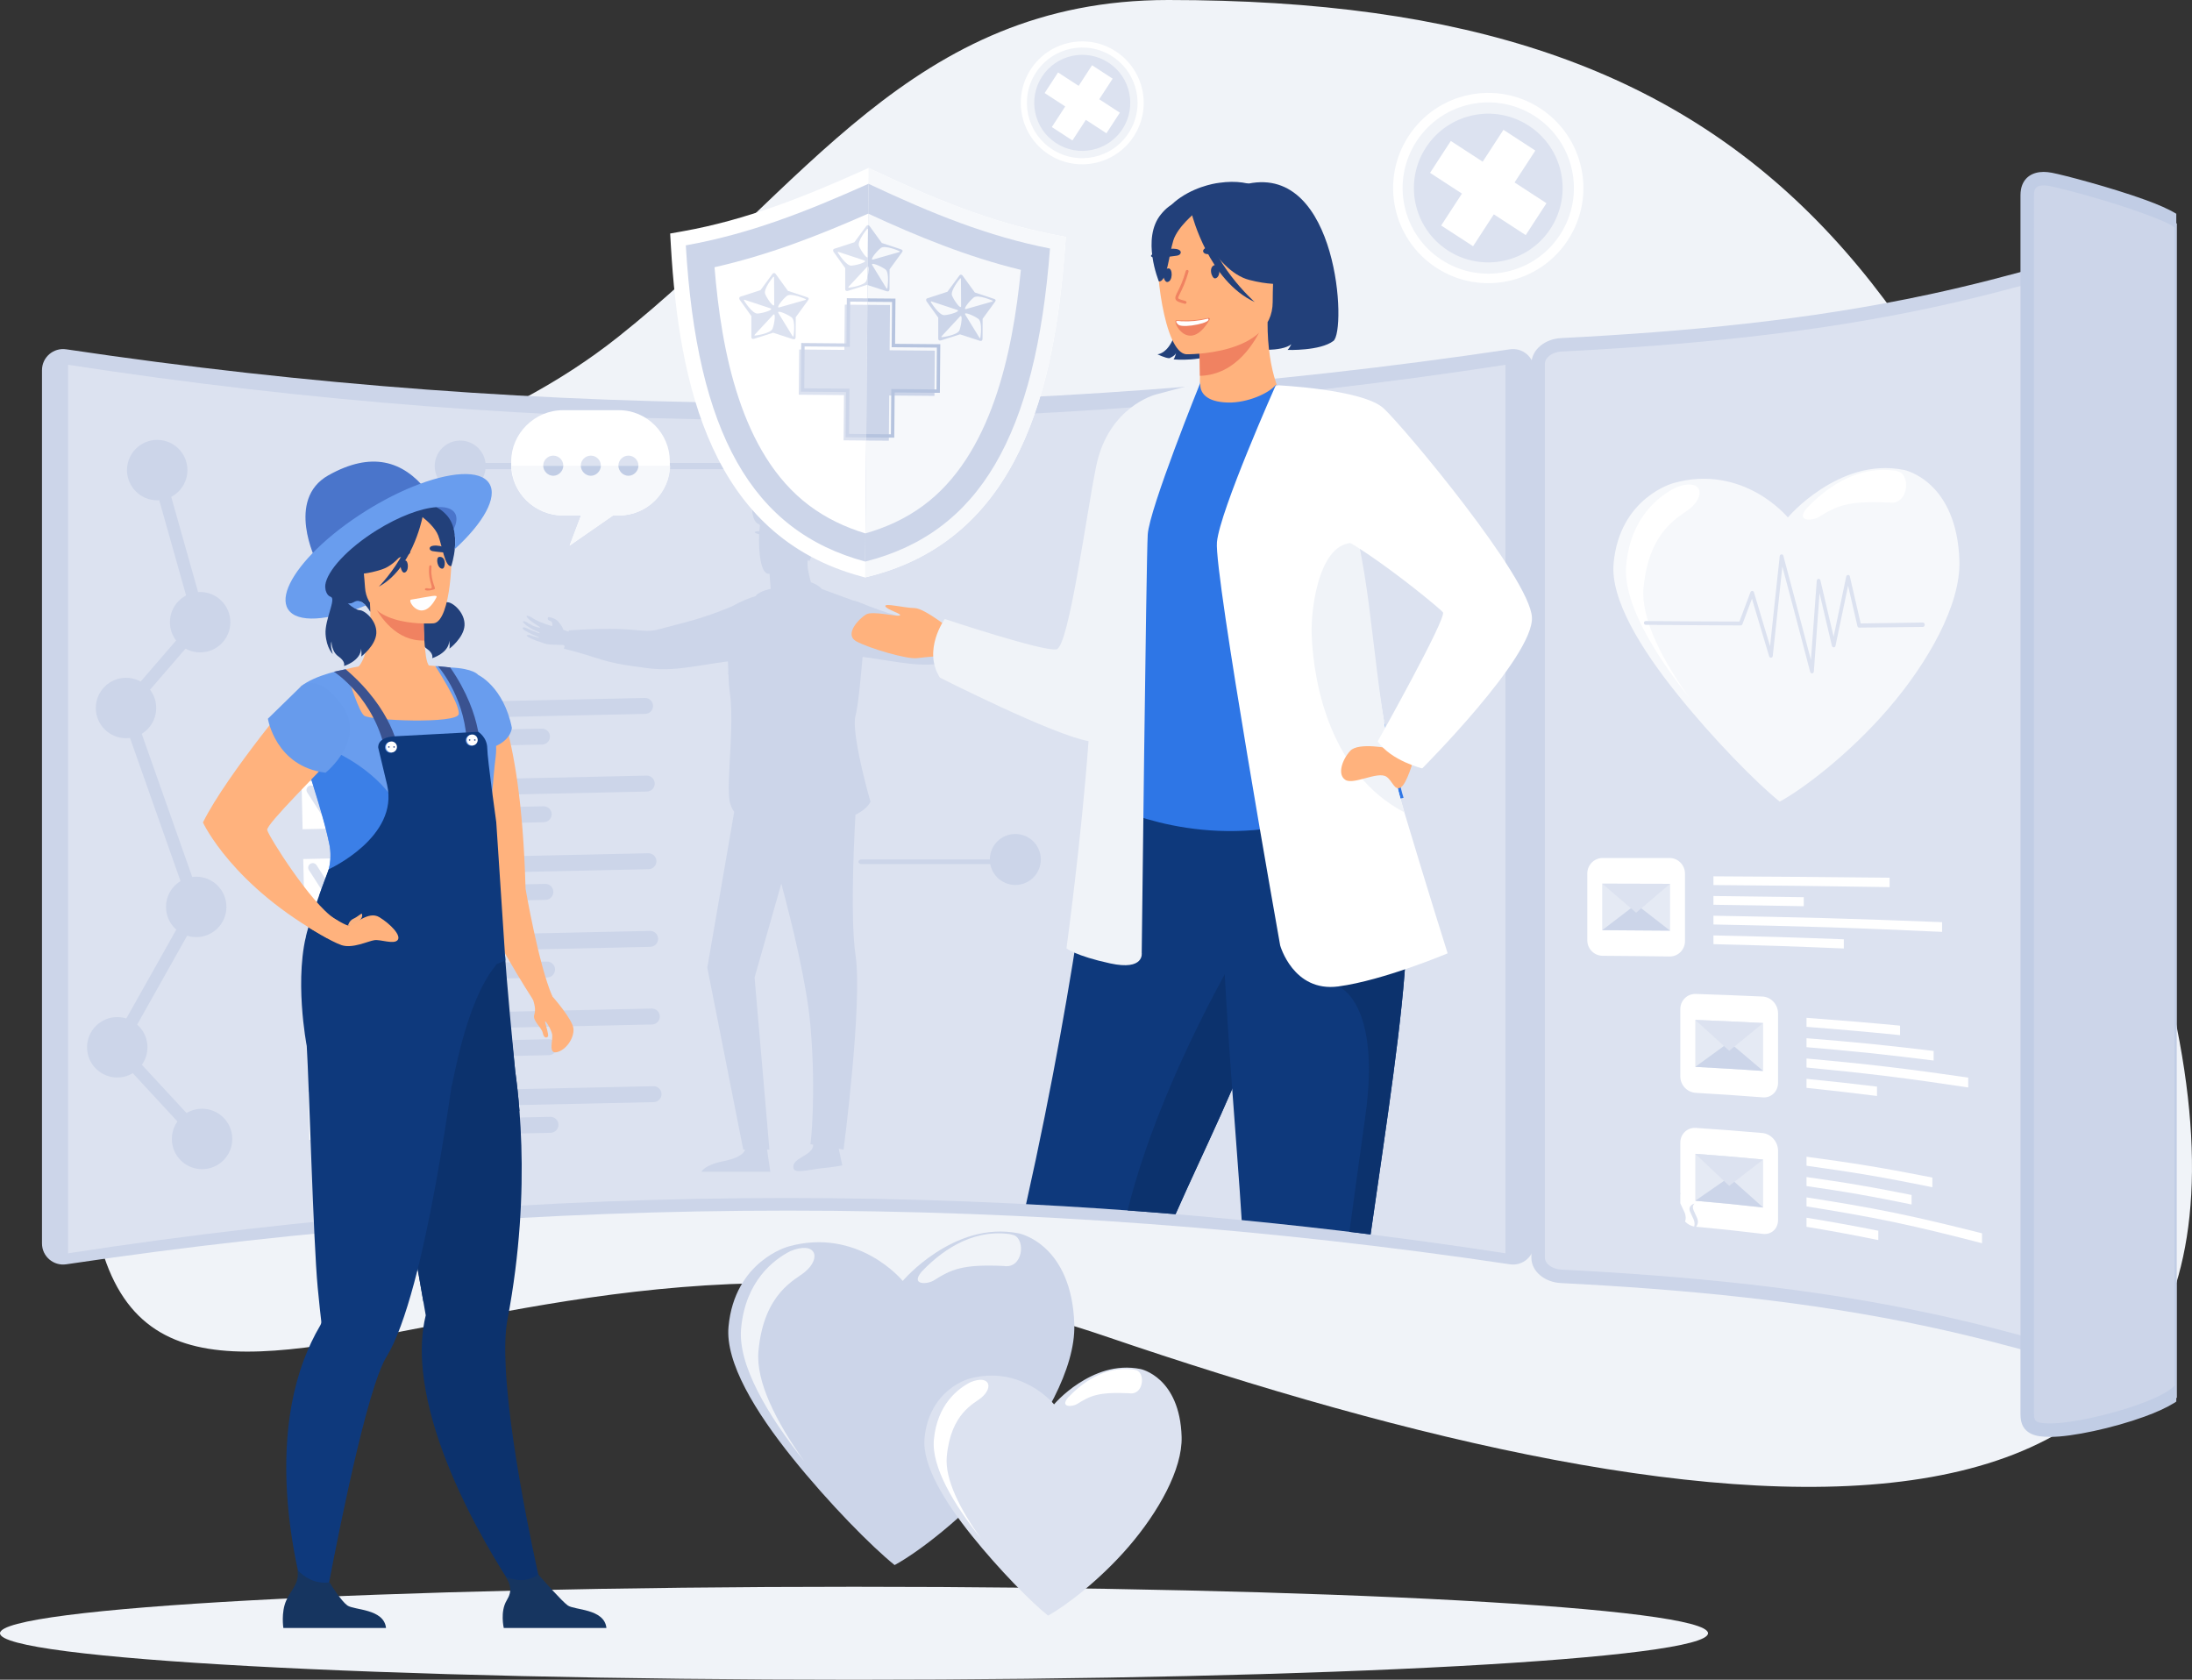 <svg xmlns="http://www.w3.org/2000/svg" id="Layer_1" viewBox="0 0 2510.74 1923.92"><rect x="0" y="0" width="2510.74" height="1923.92" fill="#333333" stroke="none"/><path d="M978.19,1817.45c540.25,0,978.21,23.83,978.21,53.24s-437.96,53.23-978.21,53.23S0,1900.09,0,1870.69s437.94-53.24,978.19-53.24Z" fill="#f0f3f8" fill-rule="evenodd"></path><path d="M1338.1,0c-293.71,0-417.45,216.87-629.5,385.44-280.64,223.13-561.26,77.88-606.2,831.75-39.98,670.98,459.05,72.65,1162.68,312.99,703.63,240.35,1420.26,337.15,1207.61-440.5C2260.05,312.04,2020.56,0,1338.1,0Z" fill="#f0f3f8" fill-rule="evenodd"></path><path d="M1729.46,1448.1c-549.47-82.02-1104.11-82.01-1653.58,0-14.63,2.18-27.78-9.09-27.78-23.87V423.97c0-14.8,13.15-26.07,27.78-23.88,549.47,82.01,1104.11,82.01,1653.58,0,14.63-2.19,27.78,9.08,27.78,23.88v1000.26c0,14.78-13.15,26.05-27.78,23.87Z" fill="#ccd5e9" fill-rule="evenodd"></path><path d="M1724.37,1435.49c-546.96-84.42-1099.43-84.42-1646.4,0V417.82c546.97,84.42,1099.44,84.43,1646.4,0v1017.67Z" fill="#dce2f0" fill-rule="evenodd"></path><path d="M1788.35,394.95c141.16-7.23,283.69-20.22,423.45-50.32,92.13-19.84,183.06-46.98,273.86-78.12v1323.91c-90.81-31.12-181.76-58.24-273.86-78.07-139.81-30.11-282.29-43.21-423.45-50.46-14.54-.74-26.56-9.75-26.56-21.4V416.77c0-11.77,12.04-21.1,26.56-21.82Z" fill="#dce2f0" fill-rule="evenodd"></path><path d="M1787.96,387.25c70.44-3.6,141.27-8.67,211.79-16.55,70.49-7.86,140.85-18.63,210.46-33.61,45.86-9.89,91.49-21.6,136.86-34.68h.04c45.25-13.05,90.66-27.64,136.08-43.2l10.19-3.48v1345.5l-10.19-3.51c-45.45-15.56-90.84-30.13-136.08-43.17-45.29-13.05-90.93-24.77-136.91-34.67-69.64-14.98-139.97-25.76-210.47-33.69-70.52-7.89-141.31-13-211.77-16.6-9-.43-17.33-3.61-23.38-8.48-6.47-5.21-10.51-12.41-10.51-20.62V416.77c0-8.22,4.04-15.54,10.49-20.85,6.07-4.98,14.39-8.21,23.4-8.67h0ZM2001.45,386.02c-70.94,7.94-142.06,13-212.72,16.63h-.01c-5.67.26-10.81,2.21-14.39,5.15-2.96,2.43-4.82,5.61-4.82,8.97v1023.72c0,3.26,1.82,6.3,4.71,8.63,3.59,2.88,8.78,4.79,14.49,5.05h.01c70.69,3.63,141.78,8.74,212.7,16.7,70.95,7.98,141.81,18.85,211.96,33.94,46.08,9.9,92.06,21.73,137.93,34.94,42.44,12.23,84.62,25.65,126.62,39.91V277.26c-41.95,14.25-84.16,27.7-126.58,39.91h0c-45.79,13.23-91.77,25.04-137.97,34.98-70.13,15.1-140.97,25.94-211.95,33.86Z" fill="#ccd5e9" fill-rule="evenodd"></path><path d="M2491.58,259.82c-3-16.61-129.28-50.61-149.71-54.42-15.56-2.9-26.65,2.04-26.65,18.05v1396.7c0,15.98,10.88,17.84,26.65,17.89,42.68.15,157.72-32.35,149.71-54.31V259.82Z" fill="#ccd5e9" fill-rule="evenodd"></path><path d="M2492.74,244.82c-8.68-5.3-20.99-10.65-34.89-15.69-39.93-14.51-94.87-28.89-107.81-31.3h-.02c-3.26-.59-6.38-.93-9.22-.93-6.38,0-12.07,1.52-16.59,4.7h-.02c-4.74,3.38-8.04,8.45-9.32,15.27v.07c-.37,2.05-.59,4.28-.59,6.52v1396.7c0,11.33,4.23,17.89,11.55,21.73,6.12,3.22,13.87,3.84,22.82,3.88h.01c24.49.07,71.96-10.19,107.55-23.16,13.26-4.82,25.06-10.11,33.61-15.4h.04l2.88-1.89V244.82h0ZM2452.64,243.59c20.4,7.41,36.34,14.1,38.02,17.22v1322.92l.4,2.33c-.15,1.63-3.66,4.52-9.33,8.04v.03c-7.61,4.7-18.44,9.52-30.74,14-34.16,12.43-79.29,22.29-102.31,22.21h-.03c-6.76,0-12.39-.38-15.66-2.08-2.07-1.07-3.29-3.51-3.29-8.11V223.46c0-1.44.11-2.7.29-3.75h.01c.49-2.59,1.56-4.46,3.07-5.51,1.78-1.26,4.45-1.86,7.71-1.86,2.02,0,4.22.25,6.49.64,12.61,2.35,66.22,16.41,105.34,30.61h0ZM2491.09,1585.98l-.03.07v-.07h.03Z" fill="#c1cde5" fill-rule="evenodd"></path><path d="M180.08,503.84c19.1,0,34.6,15.5,34.6,34.6s-15.51,34.61-34.6,34.61-34.61-15.51-34.61-34.61,15.51-34.6,34.61-34.6Z" fill="#ccd5e9" fill-rule="evenodd"></path><path d="M229.23,678.05c19.11,0,34.6,15.49,34.6,34.6s-15.49,34.6-34.6,34.6-34.6-15.49-34.6-34.6,15.49-34.6,34.6-34.6Z" fill="#ccd5e9" fill-rule="evenodd"></path><path d="M144.34,776.32c19.09,0,34.6,15.51,34.6,34.61s-15.51,34.6-34.6,34.6-34.61-15.51-34.61-34.6,15.5-34.61,34.61-34.61Z" fill="#ccd5e9" fill-rule="evenodd"></path><path d="M224.75,1004.15c19.11,0,34.6,15.49,34.6,34.6s-15.49,34.6-34.6,34.6-34.6-15.49-34.6-34.6,15.49-34.6,34.6-34.6Z" fill="#ccd5e9" fill-rule="evenodd"></path><path d="M134.3,1164.94c19.11,0,34.61,15.49,34.61,34.6s-15.51,34.6-34.61,34.6-34.6-15.49-34.6-34.6,15.5-34.6,34.6-34.6Z" fill="#ccd5e9" fill-rule="evenodd"></path><path d="M231.46,1269.92c19.1,0,34.6,15.5,34.6,34.61s-15.5,34.6-34.6,34.6-34.61-15.51-34.61-34.6,15.51-34.61,34.61-34.61Z" fill="#ccd5e9" fill-rule="evenodd"></path><polygon points="186.94 536.52 236.09 710.72 237.14 714.41 234.61 717.32 152.44 812.45 231.47 1036.38 232.57 1039.43 230.96 1042.23 143.05 1198.55 236.66 1299.71 226.24 1309.35 129.1 1204.36 125.58 1200.55 128.08 1196.06 216.95 1038.07 137.62 813.3 136.25 809.42 138.95 806.28 221.32 710.92 173.2 540.37 186.94 536.52" fill="#ccd5e9" fill-rule="evenodd"></polygon><path d="M960.73,1315.79l4.05,19.07s-8.94,1.78-27.36,3.67c-20.53,3.3-29.21,5.04-28.73-2.46,0-10.18,22.79-12.8,22.79-25.01l-3.14-.49s6.85-54.86,0-135.16c-4.07-47.59-20.61-115.69-33.43-163.3l-30.62,107.54,17.01,197.05h-2.71l3.76,25.41h-78.79s2.54-7.64,25.41-12.2c22.87-4.58,24.13-12.52,24.13-12.52l-.05-.69h-1.74l-41.15-208.37,30.79-178.41c-1.93-2.79-3.58-6.09-4.67-9.98-2.9-10.5-1.01-35.6.37-62.8l.82-19.94c.45-15.51.31-30.68-1.41-43.29-.93-6.76-1.48-14.12-1.72-21.61-.03.03-.04.04-.04.04,0,0-.08.1-.26.3.25-4.07.04-9.3-.27-15.12-47.05,6.5-64.98,12.27-99.02,6.83-46.56-5.71-46.74-10.94-88.85-21.35l.86-3.23c-.81-.56-1.45-.95-1.84-1.08,0,0-9.21-.16-14.97-.45-5.75-.33-11.18-3.15-12.82-3.48-.23-.07-5.53-1.45-11.71-4.9-5.27-2.99,1.07-2.54,1.07-2.54,0,0,10.77,3.82,10.92,2.96.11-.68-5.93-2.44-11.81-5.67-1.51-.82-3.01-1.66-4.34-2.4-3.59-2.01-3.44-4.74.63-3.22,1.45.58,3.82,1.52,5.45,2.44,1.7.95,3.6,1.33,5.18,1.96,3.14,1.22,5.37,2.17,5.35,1.97-.01-.19.74-.34-.84-1.29-1.92-1.12-6.45-2.63-9.12-4.48-1.53-1.08-4.83-3.08-4.83-3.08,0,0-4.4-3.93-4.26-4.25.75-1.77,4.52.1,6.43,1.81,1.75.48,5.15,2.69,5.15,2.69,0,0,7.85,2.94,8.26,1.89.19-.48-4.44-2.89-8.62-5.92-3.88-2.76-7.32-6.23-6.89-7.05.74-1.4,5.35,1.3,5.35,1.3,0,0,3.15,2.02,4.26,2.61,1.26.7,5.27,2.56,5.27,2.56,0,0,14.23,5.71,14.52,4.66.33-1.07-.03-4.11-.78-4.74-.75-.67-2.76-1.16-3.56-1.79-.74-.69-1.19-2.14-.49-3.14.72-.93,5.63.86,5.63.86,0,0,3.95,1.47,5.84,3.69,6.57,7.74,5.03,8.48,5.9,9.44.34.4,2.89,1.31,6.11,2.34l.38-1.45c81.03-5.5,82.1,4.51,103.73-1.41,29.74-8.14,45.69-10.65,83.12-26.09,0,0,11.97-7.15,27.2-11.85l.48-.72c4.1-4.92,16.26-7.48,16.62-7.55h0l-.34-4.61-.95-12.51-2.11-.22c-3.87-.75-6.44-6.62-7.99-14.41-1.84-9.24-2.25-21.26-1.82-30.69-8.34-2.22-4.89-3.66.23-3.48.18-2.64.45-4.96.77-6.85-.46-.25-.72-.59-.72-1-9.48-2.72-8.41-21.43-8.45-22.37,0,0,12.23-1.85,26.34-9.18,11.44-5.97,26.74-1.37,31.76.83-.2-.76-.58-1.81-1.38-2.82,0,0,2.26,1.38,2.74,3.52.22.14.34.25.3.29,0,0,2.41-.62,4.05-.01,0,0-1.12-.1-1.46.67-.05.08-.11.11-.18.17,19.05,7.62,22.81,36.57,17.34,43.74-6.55,8.61-13.83,27.45-13.83,27.45,0,0-.55-.67-1.18-1.99-.26.64-.55,1.31-.89,1.92-.1,2.33-.03,4.48.12,6.49.42,4.39,2.01,11.09,3.7,17.6h.01c.48.15,8.06,2.56,12.6,7.73h0s35.26,12.95,35.26,12.95c1.86.33,3.89.85,6.03,1.65,37.43,15.43,53.38,17.97,83.12,26.08,11.57,3.17,17.27,1.76,32.45.64v41.53c-3.6.52-7.53,1.04-11.88,1.56-33.87,5.42-51.79-.25-98.32-6.71l-1.44,15.16-.1,1.01-.07.99v.04l-.13.97-.07.99-.1.99-.11,1-.07,1.01h0l-.11.99-.11,1.01-.08.97h0l-.08.99-.1,1-.11.98-.11.97h0s-.08.97-.08.97h0l-.11.97h0l-.08.96h0s-.1.96-.1.96v.06l-.11.92h0l-.12.94h0s-.08.93-.08.93v.04l-.13.95-.1.92h0l-.08.92-.12.93-.11.91-.11.91v.04l-.08.85v.04l-.13.89-.08.86v.04l-.23,1.71h0s-.1.86-.1.86h0s-.11.83-.11.83v.04l-.22,1.66-.1.82h0s-.23,1.6-.23,1.6h0l-.11.79h0s-.11.78-.11.78l-.08.75h0s-.25,1.5-.25,1.5l-.1.75h0l-.11.72-.14.72-.1.66h0l-.1.69h0l-.11.67h0l-.13.67-.1.6-.23,1.26-.11.57-.2,1.15h0l-.13.52-.11.52h-.01l-.13.51h0l-.08.48h-.01l-.12.48-.1.48h0l-.12.43h-.01l-.19.84h0l-.14.89h-.01l-.14.95h-.03l-.08,1.01h-.01l-.08,1.05h0l-.07,1.08-.04,1.14h0v1.21s-.01,1.2-.01,1.2h.01l.03,1.29.03,1.3.07,1.34.12,1.4.08,1.41.14,1.45h0l.14,1.49.16,1.51.18,1.52h0l.2,1.57h.01l.21,1.57.19,1.61h.06l.2,1.64.28,1.66.28,1.66.25,1.67h0l.29,1.71.33,1.69.29,1.7.33,1.74h.01l.31,1.73.34,1.74h.01l.33,1.73h0l.37,1.73.34,1.73.4,1.75.34,1.71.4,1.73.36,1.71.38,1.74.4,1.69.38,1.68.38,1.66.39,1.64.41,1.65.37,1.63.4,1.6.37,1.55.38,1.56.37,1.51.4,1.48.34,1.48.4,1.44.34,1.38.34,1.37.36,1.32.33,1.3.31,1.25.33,1.19.29,1.16.32,1.13.29,1.07.28,1,.28.96.22.93c1.15,4.02,1.86,6.37,1.86,6.37-3.38,6.47-9.83,11.3-17.27,14.93-2.41,43.6-5.55,121.87.11,160.91,8.13,55.91-13.71,222.61-13.71,222.61l-5.48-.89Z" fill="#ccd5e9" fill-rule="evenodd"></path><path d="M986.72,989.69h192.75c1.91,0,3.48-1.18,3.48-2.63h0c0-1.45-1.57-2.64-3.48-2.64h-192.75c-1.9,0-3.46,1.19-3.46,2.64h0c0,1.45,1.56,2.63,3.46,2.63Z" fill="#ccd5e9" fill-rule="evenodd"></path><path d="M1162.98,955.21c16.12,0,29.19,13.08,29.19,29.2s-13.07,29.21-29.19,29.21-29.21-13.08-29.21-29.21,13.07-29.2,29.21-29.2Z" fill="#ccd5e9" fill-rule="evenodd"></path><path d="M527.14,504.62c16.12,0,29.2,13.08,29.2,29.21s-13.08,29.2-29.2,29.2-29.21-13.08-29.21-29.2,13.08-29.21,29.21-29.21Z" fill="#ccd5e9" fill-rule="evenodd"></path><path d="M1431.08,320.65s43.44,36.99,3.59,79.58c0,0,33.22,3.25,44.42-5.93,0,0-2.21,4.48-4.25,6.5,0,0,37.11,1.33,52.42-10.26,15.34-11.56,5.49-201.43-97.5-180.2,0,0-87.32-6.61-79.2,94.43,8.17,100.99-24.82,100.99-24.82,100.99,0,0,9.18,4.52,13.61,4.52,0,0,6.47-2.45,7.74-6.03,0,0-1.28,5.61-2.93,7.39,0,0,35.57,3.37,53.34-10.07,17.8-13.42,38.61-60.06,33.57-80.94Z" fill="#22407a" fill-rule="evenodd"></path><path d="M1300.23,542.2h238c-17.03-42.68-41.42-73.53-59.93-77.31-9.88-2.62-26.63-38.3-26.42-95.77l-4.46.89-74.7,14.8s1.66,23.52,1.71,45.71c.07,18.45-.93,37.23-5.12,39.45-5.37.46-10.27,1.45-10.27,1.45,0,0-40.56,28.47-58.8,70.79Z" fill="#ffb27d" fill-rule="evenodd"></path><path d="M1372.72,384.8s1.66,23.52,1.71,45.68c41.86-1.16,63.97-39.34,72.99-60.47l-74.7,14.8Z" fill="#f08261" fill-rule="evenodd"></path><path d="M1455.15,361.84s21.91-34.61,27.16-64.24c3.79-21.15-6.94-99.52-85.73-88.22,0,0-22.88,2.25-44.37,16.78-17.12,11.54-41.82,36.48-14.19,104.88l7.16,23.09,109.96,7.71Z" fill="#22407a" fill-rule="evenodd"></path><path d="M1358.73,405.77s98.95,1.64,99.03-60.01c.08-61.65,12.88-102.96-50.31-106.58-63.18-3.67-75.48,19.85-80.51,40.41-5.04,20.57,6.07,124.18,31.8,126.18Z" fill="#ffb27d" fill-rule="evenodd"></path><path d="M1362.38,237.66s27.09,72.32,68.7,82.99c41.59,10.7,59.6-.44,59.6-.44,0,0-31.86-25.32-38.49-69.55,0,0-69.35-47.45-89.81-13Z" fill="#22407a" fill-rule="evenodd"></path><path d="M1369.13,243.51s-20.25,16.16-25.19,31.88c-4.96,15.67-7.19,48.01-16.57,46.9,0,0-20.43-49.14,2.52-76.96,24.32-29.48,39.24-1.81,39.24-1.81Z" fill="#22407a" fill-rule="evenodd"></path><path d="M1365.33,245.96s19.31,75.74,71.79,99.98c0,0-52.47-46.52-56.94-96.51-4.46-50-14.85-3.46-14.85-3.46Z" fill="#22407a" fill-rule="evenodd"></path><path d="M1092.4,723.56s-33-26.95-44.85-27.09c-11.86-.14-34.38-6.05-33.49-2.2.89,3.82,19.85,8.88,16.59,10.65-3.26,1.78-30.83-5.63-38.56-1.19-7.7,4.42-25.76,22.82-11.23,30.83,14.55,8.02,58.11,20.74,69.34,19.26,11.27-1.49,36.78-3.26,36.78-3.26l5.43-27Z" fill="#ffb27d" fill-rule="evenodd"></path><path d="M1346.5,1390.67c32.45-73.49,73.46-154.39,98.24-229.54,5.43-16.41,10.27-31.87,14.65-46.5,1.38-4.7,2.74-9.27,4.03-13.83,25.08-87.05,32.33-144.2,39.01-205.28l-245.52,1.99s-19.31,203.13-81.65,481.69c57.12,2.92,114.21,6.74,171.25,11.48Z" fill="#0e397c" fill-rule="evenodd"></path><path d="M1291.27,756.42c.6,116.81-17.13,166.96-17.13,166.96,0,0,105.11,53.39,230.06,14.07,1.45-.48,103.46-23.71,103.46-23.71-2.1-4.75-20.7-83.47-22.73-87.82-26.39-56.63-46.42-81.47-49.56-98.91-5.79-32.49-5.91-66.15-3.02-97.87,7.62-84.01,30.29-153.71,30.29-153.71-34.04-7.74-65.92-21.37-101.33-34.64-8.16,10.12-33.09,20.76-54.68,20.27-24.9-.56-32.97-11.21-31.69-22.83-26.52,14.75-47.67,28.69-47.67,28.69-22.54,39.16-68.27,77.19-71.57,137.24-.82,14.76,35.54,148.98,35.57,152.27Z" fill="#2e76e6" fill-rule="evenodd"></path><path d="M1346.5,1390.67c32.45-73.49,73.46-154.39,98.24-229.54,5.43-16.41,10.27-31.87,14.65-46.5,1.38-4.7,2.74-9.27,4.03-13.83l-36.16-27.41s-96.55,156.4-135.71,313.01c18.31,1.31,36.65,2.75,54.97,4.28Z" fill="#0c326d" fill-rule="evenodd"></path><path d="M1569.89,1413.9c10.02-69.58,18.95-130,25.94-182.61,7.67-57.88,13.03-106.32,14.95-147.25.29-6.44.51-12.72.63-18.81.13-6.11.14-12.05.1-17.84l-212.13-20.66c2.25,119.34,18.22,292.22,22.85,370.76,49.28,4.78,98.48,10.25,147.67,16.41Z" fill="#0e397c" fill-rule="evenodd"></path><path d="M1569.89,1413.9c10.02-69.58,18.95-130,25.94-182.61,7.67-57.88,13.03-106.32,14.95-147.25l-77.85,45.79s49.69,17.55,30.71,150.22c-4.75,33.33-10.96,79.74-18.02,130.88l24.28,2.97Z" fill="#0c326d" fill-rule="evenodd"></path><path d="M1466.28,1082.73s14.93,53.99,66.64,47.11c51.71-6.89,125.22-37.92,125.22-37.92,0,0-22.11-69.8-49.57-161.52-33.27-111.04-41.53-267.08-60.94-357.38-5.45-25.3-42.06-33.5-43.44-48.64l-42.88-83.23s-63.97,143.54-67.4,179.74c-3.45,36.19,72.38,461.83,72.38,461.83Z" fill="#fff" fill-rule="evenodd"></path><path d="M1502.42,727.46c2.3,58.61,22.81,158.55,105.18,202.47.33.18.64.31.97.46-33.27-111.04-32.84-217.54-52.23-307.84-44.28-9.22-55.19,72.65-53.93,104.9Z" fill="#f0f3f8" fill-rule="evenodd"></path><path d="M1592.89,857.55s-36.96-7.99-46.44,2.55c-9.5,10.56-14.83,27.34-5.34,33.22,9.49,5.89,36.93-10.27,46.82-3.75,7.06,4.66,9.31,16.55,16.42,12.4,7.11-4.15,14.59-31.38,14.59-31.38l-26.05-13.02Z" fill="#ffb27d" fill-rule="evenodd"></path><path d="M1461.31,441.16s99.65,4.37,123.62,26.64c23.94,22.24,167.39,194.14,169.76,239.19,2.37,45.04-125.66,173.08-125.66,173.08,0,0-35.57-8.59-50.98-30.96,0,0,79.42-141.63,74.68-147.8-4.74-6.19-139.27-116.44-150.3-91.98-9.52,21.08-41.12-168.18-41.12-168.18Z" fill="#fff" fill-rule="evenodd"></path><path d="M1082.13,708.97s113.8,37.92,128.03,34.74c14.22-3.12,34.53-157.33,45.52-210.19,14.13-68.07,68.09-81.62,68.09-81.62l51.17-13.68s-58.58,144.75-60.31,174.08c-1.73,29.27-6.89,479.06-6.89,479.06,0,0,3.43,20.71-36.17,12.07-39.65-8.6-50.01-17.23-50.01-17.23,0,0,17.19-125.75,25.27-237.36-40.38-6.91-170.24-72.7-170.24-72.7-20.16-31.65,5.55-67.16,5.55-67.16Z" fill="#f0f3f8" fill-rule="evenodd"></path><path d="M1384.32,364.07c-14.26,3.08-22.45,3.26-37.01,2.78-5.82-.23,14.18,40.22,38.23-.67.59-.97-.14-2.37-1.22-2.11Z" fill="#f08261" fill-rule="evenodd"></path><path d="M1382.63,283.43c-6.85,1.9-5.33,7.35.07,7.63,57.41,2.74,16.87-12.39-.07-7.63Z" fill="#22407a" fill-rule="evenodd"></path><path d="M1347.48,285.19c6.99,1.21,6.05,6.81.72,7.62-56.87,8.55-18.03-10.62-.72-7.62Z" fill="#22407a" fill-rule="evenodd"></path><path d="M1357.33,347.96l-.37-.04c-6.11-1.66-9.33-2.63-10.38-5-1-2.19.19-4.53,2.3-8.82,2.4-4.7,5.99-11.89,9.33-23.79.26-.87,1.16-1.34,2.04-1.14.88.25,1.36,1.15,1.11,2.04-3.43,12.21-7.11,19.55-9.52,24.4-1.41,2.82-2.63,5.2-2.29,5.97.49,1.06,4.81,2.23,8.27,3.17.86.22,1.4,1.14,1.15,2.03-.21.72-.89,1.22-1.65,1.19Z" fill="#f08261" fill-rule="evenodd"></path><path d="M1337.02,323.01c-4.02.37-8.62-14.71,1.19-15.6,5.22-.48,5.43,15-1.19,15.6Z" fill="#22407a" fill-rule="evenodd"></path><path d="M1391.76,318.86c-4.03.34-8.63-14.71,1.18-15.6,5.2-.49,5.42,14.98-1.18,15.6Z" fill="#22407a" fill-rule="evenodd"></path><path d="M1383.52,364.99c5.94,4.27-26.71,11.22-33.43,7.16-.74-.43-3.31-3.01-2.82-4.05.51-1.02,4.64-.19,5.71-.15,10.45.52,20-.4,30.54-2.96Z" fill="#fff" fill-rule="evenodd"></path><path d="M343.46,806.06l54.78-1.19,1.2,54.77-54.78,1.19-1.2-54.78h0ZM353.19,1250.75l54.77-1.21,1.19,54.78-54.76,1.19-1.2-54.76h0ZM351.24,1161.81l54.78-1.19,1.2,54.78-54.78,1.19-1.2-54.77h0ZM349.29,1072.87l54.78-1.19,1.21,54.77-54.78,1.19-1.21-54.78h0ZM347.35,983.93l54.78-1.19,1.2,54.78-54.78,1.19-1.2-54.78h0ZM345.4,895l54.78-1.19,1.21,54.78-54.78,1.19-1.21-54.77Z" fill="#fff" fill-rule="evenodd"></path><path d="M441.32,805.92l297.34-6.51c5.03-.11,9.22,3.9,9.33,8.93h0c.11,5.01-3.9,9.21-8.93,9.33l-297.34,6.5c-5.02.11-9.22-3.91-9.33-8.93h0c-.11-5.03,3.9-9.21,8.93-9.33h0ZM451.04,1250.61l297.34-6.51c5.03-.11,9.21,3.92,9.33,8.93h0c.11,5.03-3.9,9.22-8.93,9.33l-297.34,6.5c-5.01.11-9.21-3.9-9.33-8.93h0c-.11-5.01,3.92-9.22,8.93-9.33h0ZM451.75,1283.13l178.58-3.92c5.03-.11,9.21,3.92,9.33,8.93h0c.11,5.03-3.9,9.22-8.93,9.33l-178.58,3.9c-5.02.12-9.22-3.9-9.33-8.92h0c-.11-5.03,3.92-9.21,8.93-9.33h0ZM449.1,1161.67l297.34-6.5c5.03-.11,9.22,3.9,9.33,8.93h0c.11,5.03-3.9,9.22-8.93,9.33l-297.34,6.51c-5.02.11-9.22-3.9-9.33-8.93h0c-.11-5.03,3.91-9.22,8.93-9.33h0ZM449.81,1194.19l178.58-3.9c5.03-.11,9.22,3.92,9.33,8.93h0c.11,5.03-3.9,9.22-8.93,9.33l-178.58,3.9c-5.01.11-9.21-3.9-9.33-8.93h0c-.11-5.01,3.92-9.22,8.93-9.33h0ZM447.15,1072.73l297.34-6.5c5.03-.11,9.21,3.9,9.33,8.93h0c.11,5.03-3.9,9.21-8.93,9.33l-297.34,6.51c-5.01.11-9.21-3.9-9.33-8.93h0c-.11-5.03,3.9-9.21,8.93-9.33h0ZM447.86,1105.25l178.58-3.9c5.03-.11,9.21,3.91,9.33,8.93h0c.11,5.03-3.9,9.21-8.93,9.33l-178.58,3.9c-5.02.11-9.22-3.9-9.33-8.92h0c-.11-5.03,3.92-9.23,8.93-9.35h0ZM445.21,983.8l297.34-6.51c5.03-.11,9.22,3.9,9.33,8.93h0c.11,5.02-3.9,9.22-8.93,9.33l-297.34,6.5c-5.02.11-9.22-3.92-9.33-8.93h0c-.11-5.03,3.9-9.22,8.93-9.33h0ZM445.92,1016.31l178.58-3.9c5.03-.11,9.22,3.9,9.33,8.93h0c.11,5.03-3.9,9.22-8.93,9.33l-178.58,3.9c-5.01.11-9.21-3.9-9.33-8.93h0c-.11-5.01,3.92-9.21,8.93-9.33h0ZM443.26,894.86l297.34-6.5c5.03-.11,9.21,3.9,9.33,8.93h0c.11,5.03-3.9,9.22-8.93,9.33l-297.34,6.51c-5.01.11-9.21-3.9-9.33-8.93h0c-.11-5.03,3.9-9.22,8.93-9.33h0ZM443.97,927.38l178.58-3.9c5.03-.11,9.21,3.9,9.33,8.93h0c.11,5.03-3.9,9.22-8.93,9.33l-178.58,3.9c-5.02.11-9.22-3.9-9.33-8.93h0c-.11-5.01,3.9-9.22,8.93-9.33h0ZM442.03,838.44l178.58-3.9c5.03-.11,9.22,3.9,9.33,8.93h0c.11,5.03-3.9,9.21-8.93,9.33l-178.58,3.9c-5.01.11-9.21-3.9-9.33-8.93h0c-.11-5.02,3.9-9.22,8.93-9.33Z" fill="#ccd5e9" fill-rule="evenodd"></path><path d="M349.95,818.73c-1.57-2.42-.85-5.65,1.58-7.2,2.42-1.56,5.64-.85,7.2,1.58l12.71,19.75,27.72-40.17c1.65-2.37,4.89-2.96,7.26-1.33,2.35,1.64,2.96,4.88,1.31,7.24l-32.02,46.41c-.4.63-.93,1.19-1.6,1.63-2.43,1.55-5.66.85-7.2-1.58l-16.96-26.33h0ZM351.9,907.67c-1.56-2.43-.85-5.66,1.58-7.2,2.43-1.57,5.64-.85,7.2,1.58l12.71,19.75,27.72-40.17c1.64-2.37,4.89-2.96,7.26-1.33,2.36,1.64,2.96,4.89,1.31,7.25l-32.02,46.41c-.4.64-.93,1.2-1.6,1.63-2.42,1.55-5.65.85-7.2-1.58l-16.96-26.33h0ZM359.68,1263.41c-1.56-2.41-.85-5.64,1.58-7.19,2.43-1.56,5.64-.85,7.2,1.56l12.71,19.76,27.72-40.17c1.64-2.37,4.89-2.96,7.25-1.33,2.37,1.63,2.97,4.88,1.33,7.25l-32.03,46.41c-.4.63-.93,1.19-1.6,1.63-2.42,1.55-5.65.85-7.2-1.58l-16.96-26.34h0ZM357.73,1174.48c-1.57-2.43-.85-5.64,1.58-7.19,2.42-1.57,5.64-.85,7.2,1.56l12.71,19.75,27.73-40.17c1.64-2.35,4.89-2.96,7.24-1.31,2.37,1.63,2.97,4.88,1.33,7.25l-32.02,46.39c-.4.64-.93,1.2-1.6,1.63-2.43,1.56-5.66.85-7.2-1.58l-16.96-26.33h0ZM355.79,1085.54c-1.56-2.42-.85-5.64,1.58-7.2,2.43-1.55,5.64-.85,7.2,1.58l12.71,19.75,27.72-40.17c1.64-2.36,4.89-2.96,7.25-1.31,2.37,1.63,2.97,4.88,1.32,7.24l-32.02,46.39c-.4.64-.93,1.21-1.6,1.63-2.42,1.56-5.65.85-7.2-1.58l-16.96-26.33h0ZM353.84,996.6c-1.57-2.43-.85-5.64,1.58-7.2,2.42-1.55,5.64-.85,7.2,1.58l12.71,19.75,27.72-40.17c1.65-2.36,4.89-2.96,7.26-1.32,2.35,1.63,2.96,4.88,1.31,7.25l-32.02,46.39c-.4.64-.93,1.2-1.6,1.63-2.43,1.56-5.66.85-7.2-1.58l-16.96-26.33Z" fill="#dce2f0" fill-rule="evenodd"></path><path d="M885.86,568.3c1.51,1.25,1.7,3.51.46,5.02-1.23,1.49-3.5,1.7-5,.46l-43.89-36.39h-310.31c-1.96,0-3.56-1.59-3.56-3.56s1.6-3.56,3.56-3.56h311.58c.8,0,1.6.27,2.28.82l44.87,37.21Z" fill="#ccd5e9" fill-rule="evenodd"></path><path d="M2244.34,642.76c-1.31-45.65-17.04-72.17-32.54-86.79-15.34-14.48-30.53-17.64-30.53-17.64-38.81-7.88-72.09,6.76-95.83,22.2-23.51,15.3-37.61,32.18-37.61,32.18,0,0-13.04-15.9-35.96-28.5-22.86-12.55-55.64-22.04-95.03-10.9,0,0-61.5,16.24-68.58,91.7-3.89,41.19,31.1,98.05,72.88,150.04,42.39,52.78,91.59,102.43,117.37,123.11,26.79-14.52,79.8-54.69,124.08-106.06,45.89-53.23,83.17-119.4,81.74-169.34Z" fill="#f6f8fb" fill-rule="evenodd"></path><path d="M1918.91,558.67c-18.49,9.49-51.15,33.56-56.23,88.4-1.97,20.9,5.66,45.75,18.94,71.9,13.3,26.16,32.37,53.79,53.32,80.21-16.11-22.61-30.04-45.46-39.5-67.01-9.46-21.48-14.51-41.72-12.89-59.18,6.19-67.1,42.79-81.66,53.12-90.47,19.76-16.48,12.33-35.98-16.77-23.85Z" fill="#fff" fill-rule="evenodd"></path><path d="M2169.99,539.03c-45.47-6.05-80.79,22.26-100.7,43.28-12.68,15.31,6.01,14.44,13.67,10.07,20.2-12.59,32.2-19.03,80.43-16.81,21.97,3.71,25.62-29.96,11.63-35.33-3.17-.94-5.03-1.22-5.03-1.22Z" fill="#fff" fill-rule="evenodd"></path><path d="M1885.02,715.64c-1.16-.06-2.11-1-2.11-2.19.04-1.16.97-2.12,2.16-2.12,17.85.15,35.74.33,53.6.38,17.84.06,35.78.13,53.68.18,4.19-11.18,8.38-22.41,12.62-33.63.4-1.12,1.66-1.71,2.75-1.3.66.22,1.1.75,1.26,1.38h0c6.15,20.52,12.3,41.13,18.48,61.86,1.82-17.11,3.65-34.25,5.47-51.43,1.82-17.19,3.72-34.45,5.58-51.73.08-1.26,1.15-2.15,2.31-2.07.95,0,1.63.72,1.84,1.59,5.25,19.63,10.55,39.39,15.78,59.23,5.24,19.93,10.54,39.98,15.82,60.17,2.2-30.19,4.44-60.44,6.67-90.76.07-1.26,1.1-2.22,2.28-2.22.93.08,1.67.76,1.9,1.67,5.05,21.4,10.09,42.9,15.13,64.57,4.79-22.81,9.59-45.75,14.44-68.81.25-1.29,1.4-2.1,2.56-1.87.82.13,1.4.81,1.59,1.69,4.15,17.86,8.28,35.82,12.43,53.83,23.73-.28,47.48-.63,71.23-1.04,1.17,0,2.15,1.12,2.15,2.48.02,1.41-.95,2.55-2.11,2.55-24.29.31-48.56.59-72.8.81-1.03.08-1.96-.67-2.23-1.77-3.59-15.46-7.12-30.86-10.67-46.23-4.84,23.07-9.63,46.01-14.44,68.82h0c-.16.76-.72,1.49-1.54,1.67-1.15.3-2.29-.41-2.57-1.67-4.7-20.23-9.43-40.32-14.15-60.27-2.19,30.04-4.4,59.94-6.53,89.86h0c-.1.9-.68,1.71-1.59,1.94-1.11.31-2.32-.45-2.61-1.67-5.32-20.37-10.67-40.69-15.97-60.82-5.26-20.04-10.62-39.98-15.92-59.84-1.82,17.13-3.66,34.31-5.48,51.38-1.82,17.07-3.66,34.08-5.49,51.09-.07.85-.64,1.63-1.49,1.86-1.11.4-2.29-.33-2.66-1.49-6.59-22.13-13.13-44.12-19.68-65.96-3.66,9.77-7.27,19.45-10.9,29.12h-.03c-.28.86-1.11,1.46-2,1.46-18.13-.09-36.32-.17-54.42-.27-18.09-.1-36.22-.28-54.34-.41Z" fill="#dce2f0" fill-rule="evenodd"></path><path d="M2018.91,1256.89c-25.55-1.99-51.02-3.74-76.54-5.18-9.75-.49-17.72-8.88-17.72-18.7v-77.25c0-9.82,7.97-17.63,17.72-17.33,25.52.81,50.99,1.82,76.54,3,9.77.49,17.7,9.16,17.7,19.27v79.38c0,10.16-7.93,17.68-17.7,16.81Z" fill="#fff" fill-rule="evenodd"></path><path d="M2176.35,1185.61c-35.71-3.59-71.43-6.74-107.15-9.5v-10.31c35.72,2.61,71.44,5.57,107.15,8.95v10.86Z" fill="#fff" fill-rule="evenodd"></path><path d="M2254.43,1245.55c-30.89-4.64-61.8-9.1-92.64-12.93-30.82-3.81-61.76-6.96-92.59-9.92v-10.32c30.83,2.79,61.77,5.84,92.59,9.48,30.83,3.64,61.75,7.9,92.64,12.39v11.29Z" fill="#fff" fill-rule="evenodd"></path><path d="M2214.83,1214.72c-24.3-3.02-48.6-6-72.83-8.53-24.22-2.53-48.57-4.7-72.8-6.78v-10.27c24.23,1.94,48.58,4.03,72.8,6.44,24.23,2.41,48.53,5.29,72.83,8.15v11Z" fill="#fff" fill-rule="evenodd"></path><path d="M2149.93,1255.3c-26.94-3.41-53.82-6.45-80.73-9.3v-10.31c26.91,2.7,53.79,5.6,80.73,8.89v10.73Z" fill="#fff" fill-rule="evenodd"></path><path d="M2019.5,1226.63c-25.89-1.77-51.8-3.3-77.7-4.67v-53.8c25.9,1.04,51.81,2.23,77.7,3.59v54.88Z" fill="#e5eaf4" fill-rule="evenodd"></path><path d="M1941.8,1221.96c12.92-9.44,25.9-18.87,38.87-28.31,12.95,10.89,25.88,21.87,38.84,32.98-25.89-1.77-51.8-3.3-77.7-4.67Z" fill="#ccd5e9" fill-rule="evenodd"></path><path d="M2019.5,1171.75c-12.96,10.65-25.89,21.27-38.84,31.82-12.97-11.91-25.95-23.74-38.87-35.41,25.9,1.04,51.81,2.23,77.7,3.59Z" fill="#dce2f0" fill-rule="evenodd"></path><path d="M1912.28,1095.54c-25.52-.39-50.99-.63-76.5-.8-9.77-.04-17.67-7.94-17.67-17.71v-76.51c0-9.84,7.9-17.79,17.67-17.79h76.5c9.79,0,17.72,8.04,17.72,17.93v77.29c0,9.89-7.93,17.72-17.72,17.59Z" fill="#fff" fill-rule="evenodd"></path><path d="M2164.36,1016.09c-33.64-.52-67.32-1.06-100.92-1.44-33.57-.36-67.25-.69-100.84-.93v-10c33.58.18,67.26.38,100.84.62,33.6.27,67.28.63,100.92.96v10.79Z" fill="#fff" fill-rule="evenodd"></path><path d="M2224.48,1067.35c-43.65-1.99-87.34-3.89-130.97-5.29-43.6-1.37-87.29-2.37-130.9-3.19v-10.04c43.61.74,87.31,1.63,130.9,2.82,43.64,1.22,87.32,2.87,130.97,4.56v11.14Z" fill="#fff" fill-rule="evenodd"></path><path d="M2066.05,1037.95c-34.51-.64-69.01-1.22-103.44-1.66v-10.03c34.43.4,68.93.82,103.44,1.35v10.33Z" fill="#fff" fill-rule="evenodd"></path><path d="M2111.93,1086.37c-24.93-1.07-49.84-2.04-74.7-2.89-24.84-.84-49.78-1.46-74.62-2.05v-10.03c24.85.55,49.79,1.11,74.62,1.85,24.86.74,49.78,1.63,74.7,2.6v10.52Z" fill="#fff" fill-rule="evenodd"></path><path d="M1912.9,1065.94c-25.9-.25-51.8-.43-77.7-.54v-53.28c25.9.07,51.8.11,77.7.2v53.61Z" fill="#e5eaf4" fill-rule="evenodd"></path><path d="M1835.19,1065.4c12.92-9.92,25.86-19.8,38.83-29.68,12.93,10.01,25.91,20.11,38.87,30.22-25.9-.25-51.8-.43-77.7-.54Z" fill="#ccd5e9" fill-rule="evenodd"></path><path d="M1912.9,1012.32c-12.96,11.08-25.94,22.12-38.87,33.08-12.97-11.09-25.91-22.17-38.83-33.28,25.9.07,51.8.11,77.7.2Z" fill="#dce2f0" fill-rule="evenodd"></path><path d="M2213.36,1359.8c-24.03-4.85-48.06-9.57-72.1-13.66-23.99-4.08-48.05-7.56-72.06-10.94v-10.31c24.01,3.25,48.1,6.64,72.06,10.6,24.04,3.97,48.06,8.52,72.1,13.26v11.05Z" fill="#fff" fill-rule="evenodd"></path><path d="M2270.22,1423.96c-33.52-8.66-66.97-17.07-100.51-24.11-33.42-7.04-67.02-12.68-100.51-18.08v-10.31c33.49,5.23,67.09,10.78,100.51,17.63,33.54,6.89,67,15.08,100.51,23.5v11.37Z" fill="#fff" fill-rule="evenodd"></path><path d="M2189.54,1379.6c-20.08-4.07-40.17-8.12-60.21-11.63-20-3.51-40.11-6.55-60.13-9.48v-10.33c20.02,2.85,40.13,5.81,60.13,9.22,20.04,3.41,40.13,7.34,60.21,11.31v10.9Z" fill="#fff" fill-rule="evenodd"></path><path d="M2151.43,1420.33c-27.44-5.61-54.84-10.66-82.24-15.19v-10.38c27.39,4.47,54.8,9.41,82.24,14.88v10.7Z" fill="#fff" fill-rule="evenodd"></path><path d="M2018.91,1413.22c-25.4-3.1-50.8-5.82-76.17-8.15,1.77-2.22,3.08-5.71.96-10.45-4.08-9.19-6.58-11.92-2.9-16.08,0,0-7.91,2.04-4.96,9.35,2.46,6.25,6.47,10.7,4.7,17-4.04-.79-7.7-2.86-10.45-5.78,1.05-2.79,1.21-6.44-.74-10.79-1.87-4.22-3.52-7.41-4.7-10.03v-10.83c.25-.25.51-.54.72-.87,0,0-.26.09-.72.25v-58.14c0-9.86,7.97-17.42,17.72-16.84,25.52,1.66,50.99,3.64,76.54,5.91,9.77,1.01,17.7,10.07,17.7,20.23v79.33c0,10.22-7.93,17.25-17.7,15.89Z" fill="#fff" fill-rule="evenodd"></path><path d="M2019.5,1383.06c-25.89-2.96-51.8-5.53-77.7-7.73v-53.79c25.9,1.85,51.81,4.07,77.7,6.59v54.93Z" fill="#e5eaf4" fill-rule="evenodd"></path><path d="M1941.8,1375.33c12.92-8.96,25.9-17.94,38.87-26.97,12.95,11.43,25.88,23,38.84,34.69-25.89-2.96-51.8-5.53-77.7-7.73Z" fill="#ccd5e9" fill-rule="evenodd"></path><path d="M2019.5,1328.13c-12.96,10.03-25.89,20.09-38.84,30.12-12.97-12.36-25.95-24.61-38.87-36.71,25.9,1.85,51.81,4.07,77.7,6.59Z" fill="#dce2f0" fill-rule="evenodd"></path><path d="M469.76,968.39s-6.12,21.32-35.99,58.57c-34.57-.51,35.99-58.57,35.99-58.57Z" fill="#5e919d" fill-rule="evenodd"></path><path d="M632.59,1141.11l-21.98,4.08s-60.16-92.76-61.88-121.04c-1.67-27-55.88-145.19,7.59-218.99,2.85-3.34,5.96-6.59,9.35-9.72l.35-.34s.13.15.31.51c1.3,2.15,6.33,11.26,12.25,31.4,9.24,31.49,20.68,89.91,23.39,190.87,0,0,14.77,86.42,30.63,123.24Z" fill="#ffb27d" fill-rule="evenodd"></path><path d="M632.59,1141.11s23.56,26.59,24.29,37.35c.73,10.78-8.6,24.35-19.08,26.67-10.47,2.31-3.92-14.32-5.49-20.97-1.58-6.68-8.42-16.82-8.01-13.8.43,3,4.6,14.89,3.31,16.8-1.29,1.9-4.67,2.19-5.95-4.15-1.29-6.34-11.83-13.74-9.77-20.53,2.07-6.81.37-12.07-2.48-21.18-2.86-9.14-7.64-20.08-7.64-20.08l16.97-3.6,13.84,23.49Z" fill="#ffb27d" fill-rule="evenodd"></path><path d="M473.57,661.07s-.52,11.2,6.22,13.39c6.73,2.2-6.94,26.41-5.86,42.75,1.07,16.34,8.3,22.93,8.3,22.93,0,0-3.48-9-1.54-14.56,0,0-.31,11.54,8.14,17.4,8.45,5.83,6.18,10.9,6.18,10.9,0,0,19.08-5.73,19.62-20.05,0,0,.82,6.47.16,9.15,0,0,16.49-12.4,17.28-26.64.77-14.26-12.98-26.28-19.25-26.5-6.27-.22-20.26-12.53-19.89-17.17.39-4.66-19.37-11.59-19.37-11.59Z" fill="#22407a" fill-rule="evenodd"></path><path d="M526.33,580.93c-11.11-16.87-55.21-7.44-98.51,21.08-43.29,28.51-69.38,65.28-58.27,82.16,11.11,16.86,55.2,7.42,98.51-21.1,43.28-28.5,69.37-65.31,58.27-82.14Z" fill="#4a75cb" fill-rule="evenodd"></path><path d="M621.54,1825.44l-23.35,8.68s-101.39-140.64-113.88-264.38c-2.23-22.07-1.49-43.47,3.34-63.24,0,0-1-5.67-2.73-15.67-.81-4.67-1.79-10.29-2.92-16.72-3.3-18.92-7.83-44.75-13.01-74.17-11.93-67.73-27.39-154.28-39.41-217.95l6.29-2.01,68.07-21.96,14.06-44.66,50.68-13.36s11.33,22.16,21.44,126.77c1.89,13.74,3.59,28.87,4.85,45.28,3.94,50.09,4.24,112.22-4.82,183.26-2.31,18.17-5.26,36.97-8.91,56.24-2.67,14.15-3.07,33.4-1.94,55.55,5.12,101.14,42.24,258.34,42.24,258.34Z" fill="#0c326d" fill-rule="evenodd"></path><path d="M594.97,1272.04l-110.05,218.79c-.81-4.67-1.79-10.29-2.92-16.72-3.3-18.92-7.83-44.75-13.01-74.17-11.93-67.73-27.39-154.28-39.41-217.95l6.29-2.01,68.07-21.96,14.06-44.66,60.56-18s1.45,26.8,11.56,131.41c1.89,13.74,3.59,28.87,4.85,45.28Z" fill="#0c326d" fill-rule="evenodd"></path><path d="M501.95,582.82l-77.82,118.09s-8.91-17.42-18.79-11.19c-15.41,9.75-48.53-23.58-41.63-70.68.45-3.07.99-5.99,1.6-8.77,15.52-22.38,32.76-47.28,45.13-64.79,35.74-21.58,91.5,37.34,91.5,37.34Z" fill="#22407a" fill-rule="evenodd"></path><path d="M536.16,821.36c-10.89,9.95-25.04,18.91-43.37,25.85-68.72,26.02-104.07-30.22-119.88-70,8.93-6.85,17.86-9.33,23.02-10.65,5.05-1.31,10.4-2.45,14.83-3.27,7.12-7.18,15.6-33.77,12.96-72.9l3.46.43,57.99,7.69s-.14,18.13.89,35.12c.82,13.26,2.37,25.83,5.29,28.59,4.48.35,7.18.6,7.18.6l.04.06c.92,1.14,20.77,25.6,37.57,58.49Z" fill="#ffb27d" fill-rule="evenodd"></path><path d="M485.2,698.53s-.16,18.11.87,35.1c-32.1,1.12-50.91-27.03-58.88-42.81l58.01,7.71Z" fill="#f08261" fill-rule="evenodd"></path><path d="M496.92,713.92s-75.76,6.08-78.83-41.15c-3.05-47.23-14.89-78.28,33.35-84.13,48.23-5.9,58.82,11.52,63.67,27.05,4.86,15.52,1.43,95.44-18.19,98.23Z" fill="#ffb27d" fill-rule="evenodd"></path><path d="M511.2,589.57c-12.63-13.49-21.3-9.81-25.98-5.2-42.9-20.15-67.48,15.24-67.48,15.24-2.92,34.22-26.12,55.19-26.12,55.19,0,0,14.37,7.64,45.71-2.56,9.57-3.14,17.83-10.6,24.68-19.46-11.52,22.44-28.09,39.14-28.09,39.14,36.96-20.03,48.87-73.96,50.04-79.64,4.9,3.88,14.59,12.33,17.94,21,4.55,11.8,7.81,36.43,14.98,35.14,0,0,13.24-38.68-5.68-58.84Z" fill="#22407a" fill-rule="evenodd"></path><path d="M694.6,1864.64h-117.59s-4.38-18.76,3.34-31.52c6.84-11.31,4.2-17.75-.85-27.08,5.32,2.18,12.21,4.17,19.79,3.75,5.88-.37,12.06-3.02,17.49-6.18,5.05,5.78,26.73,30.33,33.51,35.2,7.68,5.53,41.94,3.55,44.31,25.82Z" fill="#163560" fill-rule="evenodd"></path><path d="M362.1,642.31s-35.23-70.14,14-97.88c49.24-27.71,85.28-16.81,112.37,17.08l-126.37,80.8Z" fill="#4a75cb" fill-rule="evenodd"></path><path d="M586.31,833.69c-9.41-47.16-38.63-60.7-38.63-60.7,0,0-4.86-7.34-32.01-8.49-4.22-.16-8.83-1.04-13.96-1.45-1.02-.09-2.09-.15-3.16-.23l.02.06c1.04,1.58,28.41,43.68,26.89,54.99-1.55,11.51-101.2,7.57-108.43,1.75-5.79-4.7-15.85-35.95-19.59-48.16-.96-3.04-1.52-4.93-1.52-4.93,0,0-34.79,6.08-51.16,19.63,0,0,12.53,13.76,20.89,30.64.79,1.61,1.55,3.2,2.26,4.86,1.49,3.46,2.74,7.03,3.64,10.57,1.19,4.67.11,9.52-2.43,14.73-2.26,4.76-5.81,9.87-9.89,15.43-2.68,3.6-5.57,7.41-8.5,11.51,2.07,6.88,4.76,15.11,7.75,24.44,6.17,19.16,13.48,42.85,18.71,68.36,1.98,9.6,1.72,19.49-.64,28.93-.93,3.74-2.2,7.42-3.79,11-2.49,5.58-3.11,13.24-5.89,20.43-11.38,29.5-24.53,67.98-11.37,88.07,8.78,25.7,212.28-36.69,198.58-63.64,0,0,8.12-141.33,13.71-185.12.17-1.6.34-3.14.41-4.7.14-2.45.14-4.88,0-7.27,17.63-8.03,18.09-20.72,18.09-20.72Z" fill="#699dee" fill-rule="evenodd"></path><path d="M560.45,553.82c-10.13-16.27-45.6-13.66-88.39,3.88-16.71,6.85-34.53,15.97-52.42,27.14-22.23,13.87-41.61,29.04-56.82,43.9-28.31,27.7-42.15,54.21-32.98,68.95,10.21,16.31,45.97,13.56,89.09-4.19-3.49-3.82-8.41-7.04-13.59-3.78-5.3,3.35-12.71,1.6-19.85-4.07-5.27-.85-9.16-2.97-11.31-6.38-1.61-2.56-2.11-5.67-1.61-9.22,2.19-16.37,25.43-41.83,58.79-62.64,25.62-15.98,51.12-25.41,68.66-26.53,10.21-.67,17.72,1.48,21.02,6.76,2.85,4.58,2.22,10.96-1.29,18.31,1.93,7.7,1.9,15.87,1.15,22.97,32.71-29.86,49.4-59.31,39.54-75.11Z" fill="#699dee" fill-rule="evenodd"></path><path d="M445.92,1010.86c-29.3,9.39-57.85,13.42-80.48,15.07,2.79-7.2,4.85-13.72,7.34-19.3,1.58-3.58,2.87-7.26,3.79-11,2.37-9.44,2.62-19.33.64-28.93-5.23-25.52-19.12-69.02-25.27-88.21,16.45-36.66,33.43-16.64,33.43-16.64,0,0,49.69,22.26,70.86,63.36,21.16,41.08,14.98,77.54-10.32,85.65Z" fill="#3b7fe7" fill-rule="evenodd"></path><path d="M382.48,769.34s47.33,30.25,59.43,94.02l14.32-4.54s-5.55-45.51-60.3-92.26l-13.45,2.78Z" fill="#3a5290" fill-rule="evenodd"></path><path d="M549.63,864.98l-14.98.96c3-55.26-24.74-93.02-32.95-102.89,5.15.42,9.8.91,13.98,1.45,39.24,56.78,33.96,100.48,33.96,100.48Z" fill="#3a5290" fill-rule="evenodd"></path><path d="M568.22,1104.59l10.64-4.6-10.45-158.38s-10.15-72.06-10.3-84.63c-.15-12.6-10.32-18.74-10.32-18.74,0,0-74.61,3.93-95.63,5.11-21.03,1.19-18.9,13.16-18.9,13.16,0,0,9.16,38.28,10.09,42.22,14.15,60.17-66.8,96.91-66.8,96.91,0,0-13.13,33.97-23.31,66.51-17.46,55.82-1.87,135.89-1.87,135.89,2.65,42.52,7.49,223.23,12.54,276.7,1.84,19.37,3.43,33.16,4.08,38.67v.06c.22,1.68-.37,3.27-1.22,4.74-7.45,12.63-13.6,25.79-18.67,39.25-49.61,132.22,7.64,295.07,7.64,295.07l14.86-6s32.59-181.2,59.06-261.26c4.49-13.57,8.81-24.24,12.75-30.64,11.51-18.57,22.19-48.93,31.89-85.04,18.33-68.25,33.08-157.08,42.9-225.61,1.36.05,15.48-96.07,50.85-138.45.31-.4.35-.7.16-.92Z" fill="#0e397c" fill-rule="evenodd"></path><path d="M441.33,857.81c-1.05-3.31.78-6.87,4.08-7.91,3.3-1.04,6.84.77,7.89,4.1,1.05,3.3-.77,6.83-4.08,7.87-3.31,1.06-6.85-.78-7.89-4.06Z" fill="#699dee" fill-rule="evenodd"></path><path d="M442.4,857.44c-1.04-3.3.78-6.82,4.09-7.86,3.3-1.08,6.84.77,7.89,4.07,1.04,3.3-.78,6.85-4.1,7.9-3.3,1.04-6.83-.78-7.89-4.11Z" fill="#fff" fill-rule="evenodd"></path><path d="M444.49,855.55c0-.51.41-.92.92-.92s.9.41.9.92-.41.9-.92.9-.9-.41-.9-.9Z" fill="#3a5290" fill-rule="evenodd"></path><path d="M450.46,855.55c0-.51.41-.92.9-.92.52,0,.92.41.92.94,0,.5-.41.88-.92.88s-.9-.38-.9-.9Z" fill="#3a5290" fill-rule="evenodd"></path><path d="M533.83,849.81c-1.05-3.29.77-6.85,4.08-7.89,3.31-1.05,6.83.77,7.89,4.08,1.06,3.33-.76,6.85-4.09,7.89-3.29,1.05-6.84-.77-7.88-4.08Z" fill="#699dee" fill-rule="evenodd"></path><path d="M534.89,849.45c-1.04-3.3.78-6.82,4.09-7.86,3.31-1.08,6.84.78,7.89,4.07,1.06,3.3-.78,6.86-4.09,7.91-3.3,1.04-6.84-.77-7.89-4.11Z" fill="#fff" fill-rule="evenodd"></path><path d="M536.99,847.56c0-.49.41-.92.92-.92s.91.43.91.92-.41.9-.91.9-.92-.41-.92-.9Z" fill="#3a5290" fill-rule="evenodd"></path><path d="M542.95,847.56c0-.49.41-.92.92-.92s.92.43.92.92c0,.52-.41.9-.92.9s-.92-.38-.92-.9Z" fill="#3a5290" fill-rule="evenodd"></path><path d="M372.57,670.04s-.52,11.23,6.2,13.44c6.72,2.16-6.93,26.38-5.87,42.74,1.08,16.36,8.32,22.93,8.32,22.93,0,0-3.48-9-1.53-14.56,0,0-.32,11.56,8.13,17.4,8.45,5.84,6.17,10.86,6.17,10.86,0,0,19.09-5.68,19.63-20,0,0,.82,6.47.16,9.14,0,0,16.48-12.39,17.27-26.64.78-14.26-12.98-26.3-19.24-26.5-6.27-.24-20.25-12.53-19.87-17.18.37-4.66-19.37-11.62-19.37-11.62Z" fill="#22407a" fill-rule="evenodd"></path><path d="M372.65,1045.8s22.67,14.31,26,14.16c7.78-.26,23.13-17.27,35.93-9.39,12.77,7.83,25.3,20.94,20.87,26.18-4.43,5.26-19.43-.95-26.64.11-7.2,1.04-24.96,9.88-37.51,5.71-12.04-3.99-38.06-20.42-38.06-20.42l19.41-16.34Z" fill="#ffb27d" fill-rule="evenodd"></path><path d="M344.77,786.16s-84.4,99.72-112.33,155.86c0,0,33.57,73.13,142.46,132.53,0,0,4.82-1.07,12.22-6.34,11.52-8.25-1.25-14.24-3.77-15.89-27.63-17.89-75.9-94.95-77.29-101.63-1.4-6.68,60.5-66.68,79.31-88.84,18.81-22.19-11.36-87.12-40.6-75.69Z" fill="#ffb27d" fill-rule="evenodd"></path><path d="M344.77,786.16l-37.91,37.03s8.65,54.72,66.05,61.86c0,0,47.09-37.71,18.96-76.98-28.14-39.31-47.09-21.91-47.09-21.91Z" fill="#679bec" fill-rule="evenodd"></path><path d="M398.65,1059.96s1.27-5.49,6.15-7.67c4.88-2.14,9.41-6.88,9.81-5.49.38,1.37.69,3.69-1.84,6.47-2.51,2.78-6.81,7.48-14.12,6.7Z" fill="#fab280" fill-rule="evenodd"></path><path d="M442.14,1864.64h-117.58s-2.82-17.92,3.33-31.52c5.88-13.04,15.1-18.99,12.89-34.76,7.47,7.68,19.66,16.3,36.64,14.03,2.08,3.37,13.45,21.44,20.41,26.44,7.68,5.53,41.94,3.55,44.31,25.82Z" fill="#163560" fill-rule="evenodd"></path><path d="M463.04,655.86c-3.46.43-7.78-12.95.66-13.97,4.51-.55,5.03,13.26-.66,13.97Z" fill="#22407a" fill-rule="evenodd"></path><path d="M506.88,651.3c3.46-.43,4.61-14.43-3.82-13.41-4.5.55-1.89,14.12,3.82,13.41Z" fill="#22407a" fill-rule="evenodd"></path><path d="M465.22,629.39c5.63-.48,6,4.18,2.07,5.92-1.15.52-23.32,7.78-22.49,6.26,1.58-3.15,9.78-11.24,20.42-12.18Z" fill="#22407a" fill-rule="evenodd"></path><path d="M496.3,625.05c-5.63.63-5.14,5.28-.95,6.19,1.97.43,24.59,3.19,23.02,1.41-2.62-2.9-11.82-8.78-22.07-7.61Z" fill="#22407a" fill-rule="evenodd"></path><path d="M496.66,675.25c-12.53,3.55-11.04-2.2-7.52-1.52,11.71,2.3.49-4.48,2.44-24.79.23-2.12,2.61-1.86,2.67-.08.02,1.23-.37,5.71-.24,7.03,1.54,16.22,6.66,18.22,2.64,19.37Z" fill="#f08261" fill-rule="evenodd"></path><path d="M499.79,684.45c-16.33,31.29-33.92,3.22-29.06,2.4,24.68-4.2,31.08-6.2,29.06-2.4Z" fill="#fefefe" fill-rule="evenodd"></path><path d="M1219.66,286.48c-12,156.79-51.27,330.32-224.54,373.83l-4.3,1.08-4.27-1.16c-172.49-46.46-208.76-220.65-218.06-377.62l-.89-15.13,14.9-2.66c72.21-12.89,138.56-39.34,205.22-69.25l7.14-3.2,7.08,3.33c66.14,31.05,132.03,58.64,204.01,72.77l14.86,2.93-1.15,15.1Z" fill="#fff" fill-rule="evenodd"></path><path d="M1202.67,284.6c-71.13-13.96-134.45-39.56-207.95-74.07-74.08,33.24-137.85,57.74-209.2,70.49,12.7,214.4,75.27,327.1,205.48,362.18,130.78-32.83,195.29-144.44,211.68-358.59Z" fill="#ccd5e9" fill-rule="evenodd"></path><path d="M1169.32,309.1c-60.88-14.82-117.84-38.03-174.91-64.4-57.5,25.38-114.85,47.63-175.99,61.38,7.76,95.39,29.97,213.42,107.77,272.39,19.66,14.89,41.63,25.35,65.06,32.48,23.56-6.71,45.71-16.8,65.61-31.36,78.81-57.61,103.05-175.24,112.45-270.48Z" fill="#fff" fill-rule="evenodd"></path><polygon points="967.62 348.95 1019.42 349.39 1018.97 401.19 1070.77 401.63 1070.32 453.43 1018.52 452.99 1018.08 504.79 966.27 504.34 966.73 452.55 914.92 452.09 915.38 400.31 967.17 400.74 967.62 348.95" fill="#dce2f0" fill-rule="evenodd"></polygon><path d="M995.89,258.78l14.16,19.53,21.96,7.27c1.84.55,2.48,1.75,1.08,3.45l-14.12,19.41-.14,22.93c.07,1.78-1.19,2.89-3.15,2.23l-22.63-7.37-21.83,6.96c-2.01.57-3.29-.51-3.11-2.29v-23.8s-13.46-18.78-13.46-18.78c-.81-1.96-.33-3,1.14-3.44l22.85-7.41,13.77-18.72c.84-1.07,2.61-1.29,3.49.03Z" fill="#dce2f0" fill-rule="evenodd"></path><path d="M1016.39,330.24s2.82-17.99-2.29-21.71c-5.11-3.73-17.62-9.06-14.93-4.7,2.69,4.38,10.73,17.49,16.08,26.24.41.6.81.67,1.14.16h0ZM1030.31,287.7s-16.55-7.55-21.5-3.61c-4.97,3.91-13.47,14.52-8.53,13.1,4.93-1.4,19.72-5.63,29.59-8.45.7-.22.86-.59.45-1.04h0ZM993.23,262.19s-11.71,13.92-9.26,19.75c2.44,5.84,10.36,16.86,10.34,11.74-.03-5.12-.13-20.52-.19-30.77-.03-.74-.34-1-.89-.72h0ZM959.56,289.16c-.08-.6.28-.81.98-.6,9.74,3.22,24.34,8.05,29.21,9.67,4.86,1.61-8.14,5.59-14.44,6.04-6.32.45-15.75-15.11-15.75-15.11h0ZM972.15,329.54s18.08-2.11,20.3-8.03c2.21-5.93,4-19.4.51-15.65-3.49,3.75-13.97,15.03-20.94,22.53-.49.55-.44.96.14,1.14Z" fill="#fff" fill-rule="evenodd"></path><path d="M888.38,313.66l14.16,19.52,21.97,7.27c1.84.55,2.48,1.75,1.07,3.45l-14.12,19.41-.13,22.93c.07,1.78-1.19,2.89-3.15,2.23l-22.63-7.37-21.84,6.96c-2.02.58-3.29-.51-3.11-2.29v-23.81s-13.48-18.78-13.48-18.78c-.8-1.96-.32-3,1.14-3.44l22.85-7.41,13.77-18.72c.84-1.07,2.61-1.29,3.49.04Z" fill="#dce2f0" fill-rule="evenodd"></path><path d="M908.88,385.1s2.82-17.99-2.29-21.71c-5.11-3.73-17.6-9.06-14.92-4.68,2.67,4.37,10.71,17.48,16.08,26.23.4.62.81.67,1.12.16h0ZM922.81,342.56s-16.56-7.55-21.52-3.62c-4.96,3.92-13.47,14.52-8.53,13.11,4.93-1.4,19.72-5.63,29.59-8.45.7-.22.87-.59.46-1.04h0ZM885.74,317.05s-11.71,13.92-9.28,19.75c2.45,5.84,10.38,16.87,10.36,11.74-.04-5.12-.14-20.52-.2-30.76-.03-.74-.34-1-.87-.72h0ZM852.07,344.02c-.1-.59.26-.81.96-.6,9.74,3.23,24.35,8.07,29.22,9.67,4.88,1.61-8.12,5.6-14.44,6.04-6.3.45-15.74-15.11-15.74-15.11h0ZM864.66,384.4s18.07-2.11,20.29-8.03c2.22-5.93,4.02-19.39.52-15.64-3.49,3.75-13.97,15.03-20.96,22.53-.48.56-.44.96.15,1.14Z" fill="#fff" fill-rule="evenodd"></path><path d="M1102.43,315.49l14.16,19.52,21.97,7.27c1.84.55,2.48,1.75,1.07,3.46l-14.12,19.41-.12,22.91c.07,1.8-1.19,2.9-3.15,2.25l-22.63-7.37-21.85,6.96c-2.01.58-3.27-.51-3.11-2.3v-23.79s-13.46-18.79-13.46-18.79c-.81-1.95-.32-2.99,1.14-3.44l22.85-7.39,13.77-18.72c.84-1.08,2.61-1.29,3.49.02Z" fill="#ccd5e9" fill-rule="evenodd"></path><path d="M1122.93,386.94s2.82-17.97-2.29-21.7c-5.11-3.73-17.6-9.07-14.93-4.7,2.69,4.37,10.72,17.49,16.1,26.23.4.61.81.69,1.12.16h0ZM1136.86,344.4s-16.56-7.55-21.52-3.63c-4.96,3.93-13.47,14.53-8.53,13.12,4.93-1.41,19.72-5.63,29.59-8.45.7-.22.87-.59.46-1.04h0ZM1099.79,318.9s-11.71,13.92-9.28,19.75c2.45,5.82,10.38,16.86,10.35,11.74-.03-5.14-.13-20.52-.19-30.78-.03-.73-.34-.99-.87-.72h0ZM1066.12,345.87c-.1-.6.26-.81.96-.6,9.74,3.22,24.34,8.06,29.22,9.67,4.86,1.6-8.12,5.59-14.44,6.04-6.3.45-15.74-15.11-15.74-15.11h0ZM1078.69,386.25s18.08-2.11,20.3-8.04c2.22-5.91,4-19.4.51-15.63-3.49,3.75-13.96,15.01-20.94,22.53-.48.55-.44.96.14,1.14Z" fill="#fff" fill-rule="evenodd"></path><path d="M971.93,341.56l51.8.43h1.94s-.01,1.96-.01,1.96l-.43,49.86,49.85.43h1.94s-.01,1.96-.01,1.96l-.45,51.82v1.94s-1.96-.01-1.96-.01l-49.84-.43-.44,49.86v1.94s-1.96-.01-1.96-.01l-51.8-.45h-1.95s.01-1.96.01-1.96l.44-49.86-49.86-.42h-1.94s.03-1.96.03-1.96l.43-51.81v-1.95s1.96.01,1.96.01l49.86.44.43-49.86v-1.95s1.96.03,1.96.03h0ZM1021.76,345.87l-47.91-.41-.44,49.84v1.94s-1.96,0-1.96,0l-49.85-.44-.41,47.94,49.85.43h1.94s-.01,1.96-.01,1.96l-.43,49.85,47.92.43.43-49.86v-1.94s1.96.01,1.96.01l49.86.43.41-47.92-49.86-.44h-1.94s.03-1.96.03-1.96l.42-49.84Z" fill="#ccd5e9" fill-rule="evenodd"></path><path d="M1219.65,286.48c-11.97,156.81-51.27,330.34-224.51,373.83l-4.32,1.08,4.04-469.04,7.1,3.33c66.13,31.05,132,58.65,203.99,72.8l14.86,2.9-1.16,15.1Z" fill="#f6f8fb" fill-rule="evenodd"></path><path d="M1202.67,284.62c-71.12-13.98-134.45-39.6-207.95-74.11l-3.73,432.7c130.78-32.81,195.29-144.42,211.68-358.58Z" fill="#ccd5e9" fill-rule="evenodd"></path><path d="M1169.31,309.1c-60.88-14.81-117.84-38.03-174.89-64.42l-3.16,366.24c23.54-6.7,45.71-16.78,65.61-31.36,78.81-57.59,103.05-175.23,112.44-270.47Z" fill="#f6f8fb" fill-rule="evenodd"></path><polygon points="993.52 349.17 1019.42 349.39 1018.98 401.18 1070.77 401.63 1070.32 453.43 1018.53 452.99 1018.09 504.79 992.18 504.57 993.52 349.17" fill="#ccd5e9" fill-rule="evenodd"></polygon><path d="M995.89,258.8l14.16,19.5,21.96,7.29c1.85.57,2.48,1.75,1.08,3.47l-14.14,19.39-.11,22.94c.05,1.78-1.21,2.88-3.16,2.22l-21.97-7.12.59-68.63c.6.03,1.19.33,1.59.93Z" fill="#ccd5e9" fill-rule="evenodd"></path><path d="M1016.39,330.24s2.82-17.99-2.29-21.71c-5.11-3.73-17.62-9.05-14.93-4.7,2.69,4.38,10.73,17.49,16.08,26.24.41.6.82.67,1.14.16h0ZM993.79,316.75l.1-11.51c1.64-.28,1.11,6.08-.1,11.51h0ZM993.99,294.89l.19-22.45.14,21.25c.01.64-.13,1.02-.33,1.2h0ZM1030.31,287.7s-16.55-7.52-21.5-3.61c-4.97,3.91-13.48,14.52-8.53,13.1,4.93-1.4,19.72-5.63,29.59-8.44.7-.23.86-.59.45-1.05Z" fill="#f6f8fb" fill-rule="evenodd"></path><path d="M1102.43,315.49l14.16,19.52,21.97,7.29c1.84.53,2.48,1.75,1.07,3.45l-14.12,19.4-.12,22.93c.05,1.8-1.19,2.9-3.15,2.23l-22.64-7.35-21.82,6.96c-2.02.58-3.29-.49-3.11-2.29v-23.82l-13.48-18.76c-.81-1.95-.33-3.02,1.14-3.45l22.85-7.41,13.77-18.71c.84-1.07,2.61-1.29,3.49.02Z" fill="#ccd5e9" fill-rule="evenodd"></path><path d="M1122.93,386.94s2.82-17.96-2.29-21.7c-5.11-3.73-17.6-9.07-14.93-4.7,2.69,4.37,10.72,17.5,16.1,26.23.4.61.81.69,1.12.16h0ZM1136.86,344.4s-16.56-7.55-21.52-3.63c-4.96,3.92-13.47,14.53-8.53,13.12,4.93-1.4,19.72-5.64,29.59-8.45.7-.22.86-.6.46-1.04h0ZM1099.79,318.9s-11.73,13.92-9.28,19.75c2.45,5.82,10.38,16.84,10.35,11.74-.03-5.14-.13-20.52-.19-30.77-.03-.74-.33-1.01-.87-.72h0ZM1066.1,345.86c-.08-.57.28-.8.97-.59,9.74,3.23,24.35,8.04,29.22,9.67,4.86,1.6-8.14,5.59-14.44,6.04-6.3.45-15.75-15.12-15.75-15.12h0ZM1078.7,386.23s18.07-2.12,20.29-8.01c2.21-5.93,4-19.42.52-15.66-3.51,3.77-13.97,15.03-20.96,22.55-.48.55-.44.96.15,1.12Z" fill="#f6f8fb" fill-rule="evenodd"></path><polygon points="993.58 341.74 1023.74 341.99 1025.68 342.01 1025.67 343.94 1025.24 393.81 1075.09 394.24 1077.03 394.25 1077.02 396.19 1076.57 448.02 1076.55 449.94 1074.61 449.93 1024.76 449.51 1024.32 499.38 1024.31 501.32 1022.37 501.29 992.2 501.04 992.25 497.16 1020.46 497.39 1020.89 447.54 1020.9 445.57 1022.84 445.6 1072.7 446.03 1073.11 398.13 1023.25 397.7 1021.31 397.69 1021.34 395.72 1021.76 345.87 993.55 345.63 993.58 341.74" fill="#b6c4df" fill-rule="evenodd"></polygon><path d="M1193.5,87.8c16.57-25.45,50.65-32.67,76.12-16.1,25.47,16.57,32.67,50.65,16.1,76.12-16.57,25.46-50.64,32.66-76.1,16.09-25.47-16.57-32.67-50.65-16.11-76.12Z" fill="#dce2f0" fill-rule="evenodd"></path><polygon points="1196.54 106.58 1211.89 82.98 1235.49 98.33 1250.85 74.73 1274.44 90.1 1259.08 113.69 1282.69 129.06 1267.33 152.64 1243.73 137.29 1228.37 160.89 1204.77 145.53 1220.13 121.93 1196.54 106.58" fill="#fff" fill-rule="evenodd"></polygon><path d="M1205.05,170.92c-29.34-19.08-37.64-58.34-18.55-87.66,19.09-29.34,58.33-37.64,87.67-18.55,29.33,19.09,37.63,58.34,18.55,87.67-19.09,29.33-58.35,37.63-87.67,18.54h0ZM1298.6,156.2c21.2-32.57,11.99-76.18-20.6-97.39-32.57-21.2-76.17-11.97-97.37,20.6-21.2,32.59-11.99,76.19,20.58,97.39,32.59,21.2,76.18,11.98,97.39-20.6Z" fill="#fff" fill-rule="evenodd"></path><path d="M1633.29,168.92c25.65-39.42,78.41-50.57,117.83-24.91,39.42,25.65,50.57,78.4,24.91,117.81-25.65,39.43-78.41,50.59-117.81,24.93-39.42-25.65-50.58-78.4-24.93-117.82Z" fill="#dce2f0" fill-rule="evenodd"></path><polygon points="1637.99 197.97 1661.77 161.44 1698.28 185.21 1722.06 148.68 1758.59 172.46 1734.81 208.99 1771.35 232.76 1747.57 269.29 1711.04 245.51 1687.27 282.04 1650.74 258.28 1674.52 221.74 1637.99 197.97" fill="#fff" fill-rule="evenodd"></polygon><path d="M1651.15,297.58c-45.4-29.55-58.25-90.31-28.69-135.71,29.54-45.41,90.32-58.27,135.72-28.71,45.41,29.54,58.26,90.32,28.7,135.72-29.54,45.41-90.32,58.26-135.73,28.7h0ZM1795.99,274.8c32.82-50.43,18.55-117.92-31.89-150.75-50.43-32.82-117.93-18.55-150.75,31.89-32.83,50.43-18.55,117.93,31.89,150.75,50.43,32.83,117.92,18.55,150.75-31.89Z" fill="#fff" fill-rule="evenodd"></path><path d="M1230.54,1517.19c-1.31-45.65-17.04-72.17-32.54-86.78-15.34-14.48-30.53-17.64-30.53-17.64-38.81-7.88-72.09,6.76-95.83,22.2-23.5,15.3-37.61,32.18-37.61,32.18,0,0-13.04-15.9-35.96-28.5-22.86-12.55-55.64-22.04-95.03-10.91,0,0-61.5,16.25-68.58,91.7-3.89,41.19,31.1,98.05,72.88,150.04,42.39,52.78,91.59,102.43,117.37,123.11,26.79-14.52,79.8-54.69,124.08-106.06,45.89-53.23,83.17-119.4,81.74-169.34Z" fill="#ccd5e9" fill-rule="evenodd"></path><path d="M905.11,1433.1c-18.49,9.5-51.15,33.56-56.23,88.4-1.98,20.9,5.65,45.75,18.94,71.9,13.3,26.17,32.37,53.79,53.32,80.21-16.11-22.61-30.04-45.46-39.5-67.01-9.47-21.48-14.51-41.72-12.89-59.19,6.19-67.1,42.79-81.66,53.11-90.47,19.77-16.48,12.33-35.98-16.76-23.85Z" fill="#f0f3f8" fill-rule="evenodd"></path><path d="M1156.19,1413.47c-45.47-6.05-80.79,22.26-100.71,43.28-12.68,15.31,6.02,14.44,13.67,10.07,20.2-12.59,32.21-19.03,80.43-16.81,21.97,3.72,25.63-29.95,11.63-35.32-3.18-.95-5.03-1.22-5.03-1.22Z" fill="#f0f3f8" fill-rule="evenodd"></path><path d="M1353.44,1645.73c-.97-33.95-12.67-53.66-24.2-64.53-11.4-10.76-22.7-13.11-22.7-13.11-28.85-5.86-53.6,5.01-71.24,16.51-17.48,11.37-27.97,23.91-27.97,23.91,0,0-9.68-11.82-26.72-21.19-17-9.33-41.37-16.38-70.66-8.11,0,0-45.72,12.08-50.98,68.19-2.89,30.61,23.12,72.9,54.19,111.55,31.52,39.23,68.1,76.14,87.25,91.52,19.93-10.79,59.34-40.67,92.26-78.86,34.1-39.57,61.83-88.77,60.77-125.89Z" fill="#dce2f0" fill-rule="evenodd"></path><path d="M1111.49,1583.21c-13.75,7.05-38.02,24.94-41.8,65.72-1.46,15.54,4.2,34.01,14.08,53.45,9.89,19.46,24.06,40,39.65,59.65-11.98-16.82-22.34-33.82-29.38-49.83-7.03-15.97-10.78-31.01-9.58-44,4.59-49.88,31.8-60.72,39.49-67.27,14.69-12.24,9.16-26.75-12.47-17.72Z" fill="#fff" fill-rule="evenodd"></path><path d="M1298.16,1568.62c-33.81-4.51-60.05,16.55-74.86,32.17-9.44,11.38,4.46,10.74,10.15,7.48,15.02-9.35,23.94-14.13,59.8-12.49,16.34,2.76,19.05-22.26,8.64-26.26-2.36-.72-3.74-.9-3.74-.9Z" fill="#fff" fill-rule="evenodd"></path><path d="M708.96,469.83h-64.28c-32.05,0-59.14,26.56-59.14,58.62v3.9c0,32.05,27.09,58.06,59.15,58.06h20.79l-13.04,34.51,49.71-34.51h6.81c32.05,0,58.29-26.01,58.29-58.06v-3.9c-.01-32.06-26.24-58.62-58.29-58.62Z" fill="#fff" fill-rule="evenodd"></path><path d="M708.33,533.34c0,6.34,5.14,11.48,11.48,11.48s11.46-5.14,11.46-11.48-5.14-11.46-11.46-11.46-11.48,5.14-11.48,11.46Z" fill="#dce2f0" fill-rule="evenodd"></path><path d="M665.28,533.34c0,6.34,5.14,11.48,11.47,11.48s11.48-5.14,11.48-11.48-5.14-11.46-11.48-11.46-11.47,5.14-11.47,11.46Z" fill="#dce2f0" fill-rule="evenodd"></path><path d="M622.23,533.34c0,6.34,5.14,11.48,11.48,11.48s11.48-5.14,11.48-11.48-5.13-11.46-11.48-11.46-11.48,5.14-11.48,11.46Z" fill="#dce2f0" fill-rule="evenodd"></path><path d="M585.92,533.48c.55,30.98,27.05,56.94,58.76,56.94h20.8l-13.04,34.52,49.71-34.52h6.81c31.72,0,58.08-25.95,58.62-56.94h-181.67Z" fill="#f6f8fb" fill-rule="evenodd"></path><path d="M708.33,533.48c0,5.86,5.14,11.46,11.48,11.46s11.46-5.6,11.46-11.46h-22.94Z" fill="#c1cde5" fill-rule="evenodd"></path><path d="M665.28,533.48c0,5.86,5.14,11.46,11.47,11.46s11.48-5.6,11.48-11.46h-22.94Z" fill="#c1cde5" fill-rule="evenodd"></path><path d="M622.23,533.48c0,5.86,5.14,11.46,11.48,11.46s11.48-5.6,11.48-11.46h-22.95Z" fill="#c1cde5" fill-rule="evenodd"></path></svg>